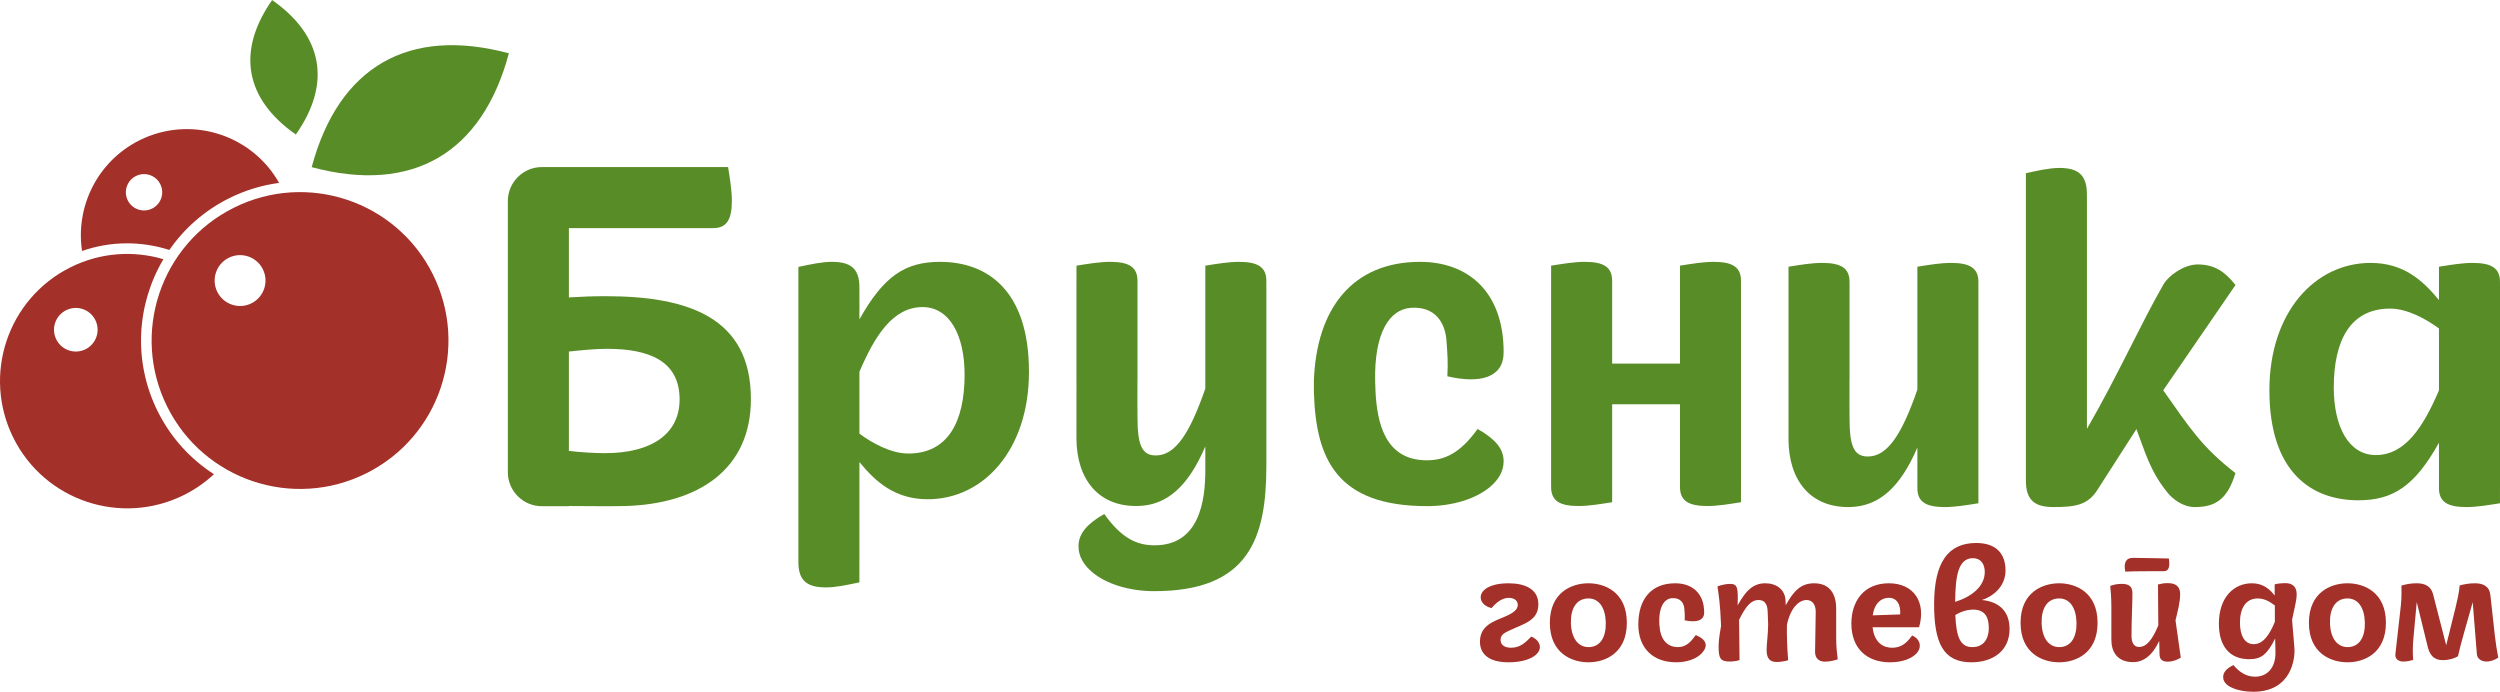 <?xml version="1.0" encoding="UTF-8"?> <svg xmlns="http://www.w3.org/2000/svg" xmlns:xlink="http://www.w3.org/1999/xlink" xmlns:xodm="http://www.corel.com/coreldraw/odm/2003" xml:space="preserve" width="1684px" height="466px" version="1.1" style="shape-rendering:geometricPrecision; text-rendering:geometricPrecision; image-rendering:optimizeQuality; fill-rule:evenodd; clip-rule:evenodd" viewBox="0 0 1683.75 465.85"> <defs> <style type="text/css"> .fil0 {fill:#588C27} .fil1 {fill:#A33029} .fil2 {fill:#588C27;fill-rule:nonzero} .fil3 {fill:#A33029;fill-rule:nonzero} </style> </defs> <g id="Слой_x0020_1">  <g id="_1749043664"> <g> <path class="fil0" d="M199.25 90.57c-34.66,-24.28 -39.85,-56.47 -15.97,-90.57 34.11,23.88 40.25,55.9 15.97,90.57z"></path> <path class="fil0" d="M209.92 112.54c18.27,-68.17 65.75,-94.65 132.81,-76.68 -17.96,67.06 -64.64,94.95 -132.81,76.68z"></path> </g> <g> <path class="fil1" d="M157.47 139.88c49.39,-24.64 109.41,-4.57 134.05,44.82 24.63,49.39 4.56,109.41 -44.83,134.04 -49.39,24.64 -109.41,4.57 -134.04,-44.82 -24.64,-49.39 -4.57,-109.41 44.82,-134.04zm-3.43 33.71c8.47,-4.23 18.76,-0.79 22.98,7.68 4.22,8.47 0.78,18.76 -7.68,22.98 -8.47,4.22 -18.76,0.78 -22.98,-7.68 -4.22,-8.47 -0.78,-18.76 7.68,-22.98z"></path> <path class="fil1" d="M47.45 180c20.22,-10.09 42.52,-11.42 62.6,-5.46 -17.96,30.26 -20.66,68.73 -3.79,102.56 8.92,17.88 22.17,32.17 37.84,42.24 -5.88,5.47 -12.63,10.21 -20.18,13.98 -42.34,21.11 -93.78,3.91 -114.89,-38.42 -21.12,-42.34 -3.92,-93.78 38.42,-114.9zm-2.94 28.9c7.26,-3.62 16.07,-0.67 19.69,6.58 3.62,7.26 0.68,16.08 -6.58,19.7 -7.26,3.62 -16.08,0.67 -19.7,-6.59 -3.62,-7.25 -0.67,-16.07 6.59,-19.69z"></path> <path class="fil1" d="M93.99 94.43c34.16,-17.03 75.42,-4.14 93.99,28.71 -11.43,1.52 -22.8,4.91 -33.69,10.35 -16.72,8.34 -30.31,20.46 -40.23,34.82 -18.7,-6.01 -39.31,-6.12 -58.8,0.67 -4.51,-29.8 10.32,-60.37 38.73,-74.55zm-2.44 24.08c6.04,-3.01 13.39,-0.56 16.41,5.49 3.02,6.05 0.56,13.4 -5.49,16.41 -6.05,3.02 -13.4,0.56 -16.41,-5.48 -3.02,-6.05 -0.56,-13.4 5.49,-16.42z"></path> </g> <g> <path class="fil2" d="M633.13 176.32c-23.47,0 -37.99,9.57 -54.31,38.75l0 -20.48 -0.03 0 0.01 -0.42c0.28,-13.65 -6.18,-17.85 -18.54,-17.85 -6.8,0 -14.52,1.7 -22.55,3.41l0 14.86 -0.01 0 0 182.72 0.03 0 -0.01 0.41c-0.28,13.65 6.18,17.86 18.54,17.86 6.79,0 14.52,-1.71 22.55,-3.41l0 -14.86 0.01 0 0 -66.14c10.92,13.28 23.87,25.03 46.02,25.03 37.57,0 68.17,-33.3 68.17,-85.76 0,-55.28 -28.37,-74.12 -59.88,-74.12zm-54.31 74.04c10.44,-24.43 22.64,-43.58 42.51,-43.58 18.17,0 28.32,18.85 28.32,45.55 0,32.04 -11.42,53.08 -37.88,53.08 -11.72,0 -24.34,-7.03 -32.95,-13.37l0 -41.68z"></path> <path class="fil2" d="M766.09 189.71c0.28,-10.24 -6.18,-13.39 -18.54,-13.39 -6.79,0 -14.52,1.28 -22.55,2.56l0 11.14 -0.01 0 0 62.76 0 2.19 0.01 0c0.05,10.78 -0.03,23.85 -0.01,40.08 0.04,27.73 14.89,46.55 41.86,45.68 19.02,-0.61 33.33,-12.97 44.93,-40.1l0 6.57 0 4.13 0 5.32c0,20.5 -3.9,50.58 -34.19,50.58 -11.56,0 -22.03,-4.41 -33.87,-21.1 -11.57,6.61 -17.35,13.23 -17.35,21.73 0,6.93 3.58,12.6 9.09,17.33 9.64,8.19 25.33,12.92 41.86,12.92 63.7,0 75.58,-35.43 75.58,-84.44l0 -2.34 0 -4.27 0 -117.04 -0.02 0 0 -0.31c0.28,-10.24 -6.18,-13.39 -18.54,-13.39 -6.79,0 -14.52,1.28 -22.55,2.56l0 11.14 -0.01 0 0 71.67c-10.37,29.81 -19.97,45.02 -33.36,45.02 -9.64,0 -12.31,-7.56 -12.31,-25.83 0,-4.17 -0.15,-14.37 -0.03,-25.91l0.03 0 0 -2.3 0 -62.65 -0.03 0 0.01 -0.31z"></path> <path class="fil2" d="M926.42 263.87c-0.05,-2.26 -0.18,-4.52 -0.25,-6.78 -0.76,-33.58 9.94,-48.94 24.23,-49.82 16.25,-1 22.87,10 23.78,21.93 0.6,8.06 1.2,15.15 0.6,24.18 21.97,5.16 37.92,0.97 37.92,-16.12 0,-41.27 -24.38,-60.94 -56.28,-60.94 -45.64,0 -69.94,31.59 -71.54,80.53 -0.03,0.92 0.04,6.62 0.04,7.59 1.37,44.8 15.46,76.4 76.28,76.4 16.7,0 32.57,-4.72 42.31,-12.91 5.57,-4.73 9.19,-10.4 9.19,-17.33 0,-8.51 -5.85,-15.12 -17.54,-21.74 -11.97,16.7 -22.55,21.11 -34.24,21.11 -28.45,0 -33.45,-25.98 -34.5,-46.1z"></path> <path class="fil2" d="M1085.77 189.71c0.29,-10.24 -6.18,-13.39 -18.54,-13.39 -6.79,0 -14.52,1.28 -22.55,2.56l0 11.14 -0.01 0 0 137.04 0.03 0 -0.01 0.31c-0.28,10.24 6.18,13.39 18.54,13.39 6.79,0 14.52,-1.28 22.55,-2.56l0 -11.14 0.01 0 0 -54.82 45.68 0 0 54.82 0.02 0 -0.01 0.31c-0.28,10.24 6.18,13.39 18.54,13.39 6.8,0 14.52,-1.28 22.55,-2.56l0 -11.14 0.01 0 0 -137.04 -0.02 0 0 -0.31c0.29,-10.24 -6.18,-13.39 -18.53,-13.39 -6.8,0 -14.53,1.28 -22.56,2.56l0 11.14 0 0 0 54.82 -45.68 0 0 -54.82 -0.03 0 0.01 -0.31z"></path> <path class="fil2" d="M1245.66 190.42c0.28,-10.24 -6.18,-13.39 -18.54,-13.39 -6.8,0 -14.52,1.28 -22.56,2.56l0 11.14 0 0 0 62.76 0 2.19 0.01 0c0.04,10.78 -0.03,23.85 -0.01,40.08 0.03,27.73 14.88,46.55 41.86,45.68 19.01,-0.61 33.32,-12.97 44.93,-40.1l0 26.43 0.02 0 -0.01 0.31c-0.28,10.24 6.18,13.39 18.54,13.39 6.8,0 14.52,-1.28 22.56,-2.56l0 -11.14 0 0 0 -137.04 -0.02 0 0.01 -0.31c0.28,-10.24 -6.18,-13.39 -18.54,-13.39 -6.8,0 -14.52,1.28 -22.56,2.56l0 11.14 0 0 0 71.67c-10.38,29.81 -19.97,45.02 -33.37,45.02 -9.64,0 -12.31,-7.56 -12.31,-25.83 0,-4.17 -0.14,-14.37 -0.03,-25.91l0.03 0 0 -2.31 0 -62.64 -0.02 0 0.01 -0.31z"></path> <path class="fil2" d="M1588.32 336.9c23.47,0 37.99,-9.57 54.32,-38.75l0 29.62 0.02 0 -0.01 0.31c-0.28,10.24 6.18,13.39 18.54,13.39 6.8,0 14.52,-1.28 22.55,-2.56l0 -11.14 0.01 0 0 -137.04 -0.02 0 0.01 -0.31c0.28,-10.24 -6.18,-13.39 -18.54,-13.39 -6.8,0 -14.53,1.28 -22.56,2.56l0 11.14 0 0 0 11.32c-10.92,-13.27 -23.88,-25.02 -46.03,-25.02 -37.56,0 -68.17,33.29 -68.17,85.75 0,55.28 28.37,74.12 59.88,74.12zm54.32 -74.04c-10.44,24.43 -22.65,43.58 -42.52,43.58 -18.17,0 -28.32,-18.85 -28.32,-45.55 0,-32.04 11.42,-53.08 37.89,-53.08 11.71,0 24.33,7.03 32.95,13.37l0 41.68z"></path> <path class="fil0" d="M364.87 112.5l9.26 0 9.01 0 96.21 0 0 0 11.02 0c1.26,8.03 2.53,15.76 2.53,22.55 0,12.36 -3.12,18.83 -13.24,18.54l-0.31 -0.01 0 0.03 -96.21 0 0 46.66c8.58,-0.55 16.65,-0.83 24.66,-0.83 56.03,0 97.93,14.5 97.93,69.3 0,47.05 -34.93,70.78 -85.22,72.04 -10.77,0.27 -25.08,-0.02 -37.37,-0.02l0 0.13 -18.27 0c-12.56,0 -22.84,-10.27 -22.84,-22.84l0 -182.71c0,-12.57 10.28,-22.84 22.84,-22.84zm18.27 124.22l0 66.92c7.35,0.91 17.23,1.52 24.34,1.52 32.55,0 50.23,-13.86 50.23,-36.1 0,-26.11 -20.58,-34.17 -48.94,-34.17 -8.01,0 -16.66,0.9 -25.63,1.83z"></path> <path class="fil2" d="M1405.53 131.68c0.29,-14.22 -6.18,-18.61 -18.53,-18.61 -6.8,0 -14.53,1.78 -22.56,3.56l0 15.48 0 0 0 190.33 0.02 0 -0.01 0.43c-0.28,14.22 6.18,18.6 18.54,18.6 14.46,0 23.01,-1.27 29.46,-11.33l26.43 -41.2c5.48,14.18 8.99,28.37 21.25,43.19 3.21,3.87 9.99,9.34 18.05,9.34 13.54,0 21.92,-4.83 27.4,-22.88 -22.56,-17.4 -30.92,-30.62 -48.65,-55.76l48.67 -70.9c-7.09,-9.03 -14.18,-13.86 -25.46,-13.86 -9.03,0 -19.49,7.28 -23.03,13.42 -14.95,25.89 -30.78,61.34 -51.56,97.33l0 -156.71 -0.02 0 0 -0.43z"></path> </g> </g> <path class="fil3" d="M1016.06 446.02c9.39,0 16.49,-2.51 19.51,-6.26 3.34,-4.07 0.94,-9.08 -4.27,-11.06 -3.76,3.86 -7.41,7.51 -13.57,7.51 -4.28,0 -7.1,-1.78 -7.1,-5.32 0,-3.55 2.82,-4.8 6.16,-6.37 9.08,-4.38 19.3,-6.36 19.3,-17.53 0,-10.23 -8.87,-14.19 -20.14,-14.19 -7.82,0 -12.31,1.77 -14.81,3.34 -6.58,4.28 -4.39,11.58 3.44,13.35 3.24,-3.86 7.2,-6.88 11.58,-6.88 3.24,0 6.06,1.56 6.06,4.69 0,3.13 -2.72,5.43 -8.87,8.04 -6.89,3.02 -16.6,5.63 -16.6,16.8 0,7.62 5.12,13.88 19.31,13.88zm53.74 0c11.17,0 25.88,-6.05 25.88,-26.61 0,-20.56 -14.71,-26.61 -25.88,-26.61 -11.16,0 -25.98,6.05 -25.98,26.61 0,20.56 14.82,26.61 25.98,26.61zm0.52 -10.23c-7.61,0.21 -12,-6.26 -12.31,-15.97 -0.31,-9.8 3.55,-16.48 11.27,-16.8 7.62,-0.31 11.9,6.16 12.21,15.97 0.31,9.71 -3.44,16.49 -11.17,16.8zm58.65 10.23c6.68,0 13.57,-2.09 17.32,-6.26 4.07,-4.59 3.55,-8.77 -4.17,-12.11 -2.92,4.07 -6.26,8.14 -11.9,8.14 -7.72,0 -12.1,-5.42 -12.62,-15.03 -0.73,-12.1 3.34,-17.63 8.55,-17.94 5.64,-0.32 7.94,3.23 8.25,7.09 0.21,2.61 0.42,4.91 0.21,7.83 7.61,1.67 13.15,0.31 13.15,-5.22 0,-13.36 -8.46,-19.72 -19.52,-19.72 -16.38,0 -24.83,10.95 -24.83,27.76 0,15.54 9.49,25.46 25.56,25.46zm36.04 -0.52c1.98,0 4.07,-0.21 6.57,-0.94l-0.31 -27.13c4.38,-8.88 7.91,-13.36 13.13,-13.36 5.62,0 6.04,5.32 6.14,8.03l0.31 8.46c0,5.74 -1.04,13.35 -1.04,17.21 0,5.53 2.09,8.04 6.78,8.04 2.19,0 5.12,-0.42 7.73,-1.15 -0.73,-9.29 -0.94,-16.07 -0.84,-23.79 2.4,-11.58 8.14,-16.8 13.25,-16.8 3.55,0 6.16,2.61 6.16,8.03l-0.42 25.88c0,0.52 -0.94,7.62 6.89,7.62 3.34,0 7.41,-1.25 8.35,-1.56 -0.52,-4.49 -1.04,-8.35 -1.04,-14.2l0 -19.62c0,-3.23 0,-17.42 -14.82,-17.42 -8.86,0 -13.74,5.01 -19.17,14.82l-0.1 -3.03c-0.32,-7.72 -6.28,-11.79 -13.69,-11.79 -8.16,0 -13.17,5.01 -18.59,14.92 0.31,-11.48 0.2,-14.51 -5.01,-14.51 -2.3,0 -5.43,0.53 -8.56,1.67 0.96,7.2 1.79,11.17 2.42,26.61 -1.57,8.56 -1.67,12.01 -1.67,14.2 0,7.93 1.46,9.81 7.53,9.81zm122.79 -17.53c-3.76,5.21 -7.2,8.03 -12.94,8.24 -5.85,0.21 -12.42,-2.82 -13.67,-13.78l31.3 0c4.81,-16.59 -3.23,-29.63 -20.34,-29.63 -17.33,0 -25.26,12.62 -25.26,27.13 0,16.38 10.02,26.09 26.09,26.09 8.14,0 14.72,-2.51 17.95,-6.16 3.55,-4.07 2.5,-9.49 -3.13,-11.89zm-16.28 -25.36c6.16,-0.42 8.77,4.9 8.24,11.16l-18.47 0.63c1.05,-7.62 5.12,-11.48 10.23,-11.79zm63.24 1.46c6.78,-2.09 15.96,-8.56 15.96,-19.93 0,-11.28 -6.36,-18.48 -19.72,-18.48 -18.99,0 -28.38,13.05 -28.38,41.33 0,25.77 6.05,39.03 25.04,39.03 14.61,0 25.78,-7.72 25.78,-22.44 0,-13.15 -8.45,-18.57 -18.68,-19.51zm-5.95 -28.18c5.32,0 7.93,4.07 7.93,9.29 0,9.81 -8.97,16.7 -19.93,20.14 0.1,-18.16 2.3,-29.43 12,-29.43zm-0.42 59.9c-8.24,0 -10.85,-6.89 -11.48,-21.6 4.07,-2.5 8.25,-3.65 12,-3.65 7.73,0 10.54,4.8 10.54,12.21 0,8.24 -4.07,13.04 -11.06,13.04zm58.44 10.23c11.17,0 25.88,-6.05 25.88,-26.61 0,-20.56 -14.71,-26.61 -25.88,-26.61 -11.16,0 -25.98,6.05 -25.98,26.61 0,20.56 14.82,26.61 25.98,26.61zm0.52 -10.23c-7.61,0.21 -12,-6.26 -12.31,-15.97 -0.31,-9.8 3.55,-16.48 11.27,-16.8 7.62,-0.31 11.9,6.16 12.21,15.97 0.31,9.71 -3.44,16.49 -11.17,16.8zm70.03 -51.13c3.34,0 4.17,-3.03 3.34,-8.56 -8.14,-0.1 -17.33,-0.42 -24.22,-0.42 -4.69,0 -6.36,3.34 -5.11,9.29 5.85,-0.31 15.03,-0.31 25.99,-0.31zm7.82 33.08c1.46,-6.05 3.13,-12.11 3.13,-17.74 0,-4.18 -2.08,-7.31 -8.24,-7.31 -3.13,0 -4.59,0.42 -6.68,0.94l0.21 27.55c-3.97,9.5 -7.83,14.51 -13.04,14.51 -3.66,0 -5.01,-3.45 -5.01,-7.41 0,-12.32 0.62,-20.77 0.62,-28.8 0,-4.8 -2.61,-6.27 -7.2,-6.27 -2.92,0 -5.11,0.42 -7.72,1.36 0.31,3.03 0.73,8.35 0.73,14.4l0 21.81c0,7.72 3.55,15.13 14.71,15.13 6.89,0 13.05,-4.59 17.53,-14.29l0.21 9.29c0.11,3.13 1.88,4.69 5.43,4.69 3.65,0 6.68,-1.36 8.87,-2.71l-3.55 -25.15zm78.51 -0.31c1.01,-5.54 3.1,-12.63 3.1,-17.12 0,-5.11 -2.61,-7.62 -7.83,-7.62 -1.56,0 -4.69,0.21 -6.99,0.84l0 7.51c-3.44,-4.38 -7.83,-8.24 -15.34,-8.24 -12.11,0 -22.23,9.39 -22.23,27.23 0,14.61 6.78,23.9 20.46,23.9 7.93,0 12.01,-3.02 17.44,-13.98l0.21 9.18c0.21,10.44 -5.43,16.59 -13.79,16.59 -5.74,0 -10.54,-3.02 -14.51,-7.82 -4.9,2.29 -7.3,5.32 -6.89,8.76 0.32,2.51 1.99,4.49 5.01,6.06 4.07,2.08 9.71,3.13 15.24,3.13 25.6,0 28.31,-22.13 27.69,-29.64l-1.57 -18.78zm-25.81 16.38c-6.36,0 -9.29,-6.16 -9.29,-14.51 0,-9.49 3.76,-16.28 12.01,-16.28 5.02,0 8.57,2.61 11.49,4.7l0 11.06c-3.44,8.35 -7.74,15.03 -14.21,15.03zm63.14 12.21c11.16,0 25.88,-6.05 25.88,-26.61 0,-20.56 -14.72,-26.61 -25.88,-26.61 -11.17,0 -25.99,6.05 -25.99,26.61 0,20.56 14.82,26.61 25.99,26.61zm0.52 -10.23c-7.62,0.21 -12,-6.26 -12.32,-15.97 -0.31,-9.8 3.55,-16.48 11.27,-16.8 7.62,-0.31 11.9,6.16 12.21,15.97 0.32,9.71 -3.44,16.49 -11.16,16.8zm95.69 -35.17c-0.73,-6.36 -5.63,-7.82 -10.43,-7.82 -3.97,0 -7.1,0.62 -10.23,1.46 -0.42,4.9 -1.57,9.81 -2.71,14.61l-6.37 25.67 -8.87 -34.44c-1.25,-4.8 -4.8,-7.3 -10.96,-7.3 -3.44,0 -6.47,0.41 -10.33,1.56 0.21,7.52 -0.1,11.27 -0.62,15.55l-3.45 30.68c-0.41,3.65 2.92,4.91 5.01,4.91 2.82,0 4.28,-0.32 6.99,-1.15 -0.41,-4.59 -0.31,-9.5 0.11,-14.09l2.29 -24.84 7.41 30.27c1.46,5.84 4.49,8.87 10.13,8.87 4.48,0 7.93,-1.26 10.22,-2.61 1.57,-7.52 6.16,-22.96 9.92,-36.42l2.81 35.06c0.21,2.82 2.72,4.91 6.58,4.91 2.29,0 5.01,-0.73 7.82,-2.61 -0.83,-4.18 -1.77,-10.13 -2.29,-14.82l-3.03 -27.45z"></path> </g> </svg> 